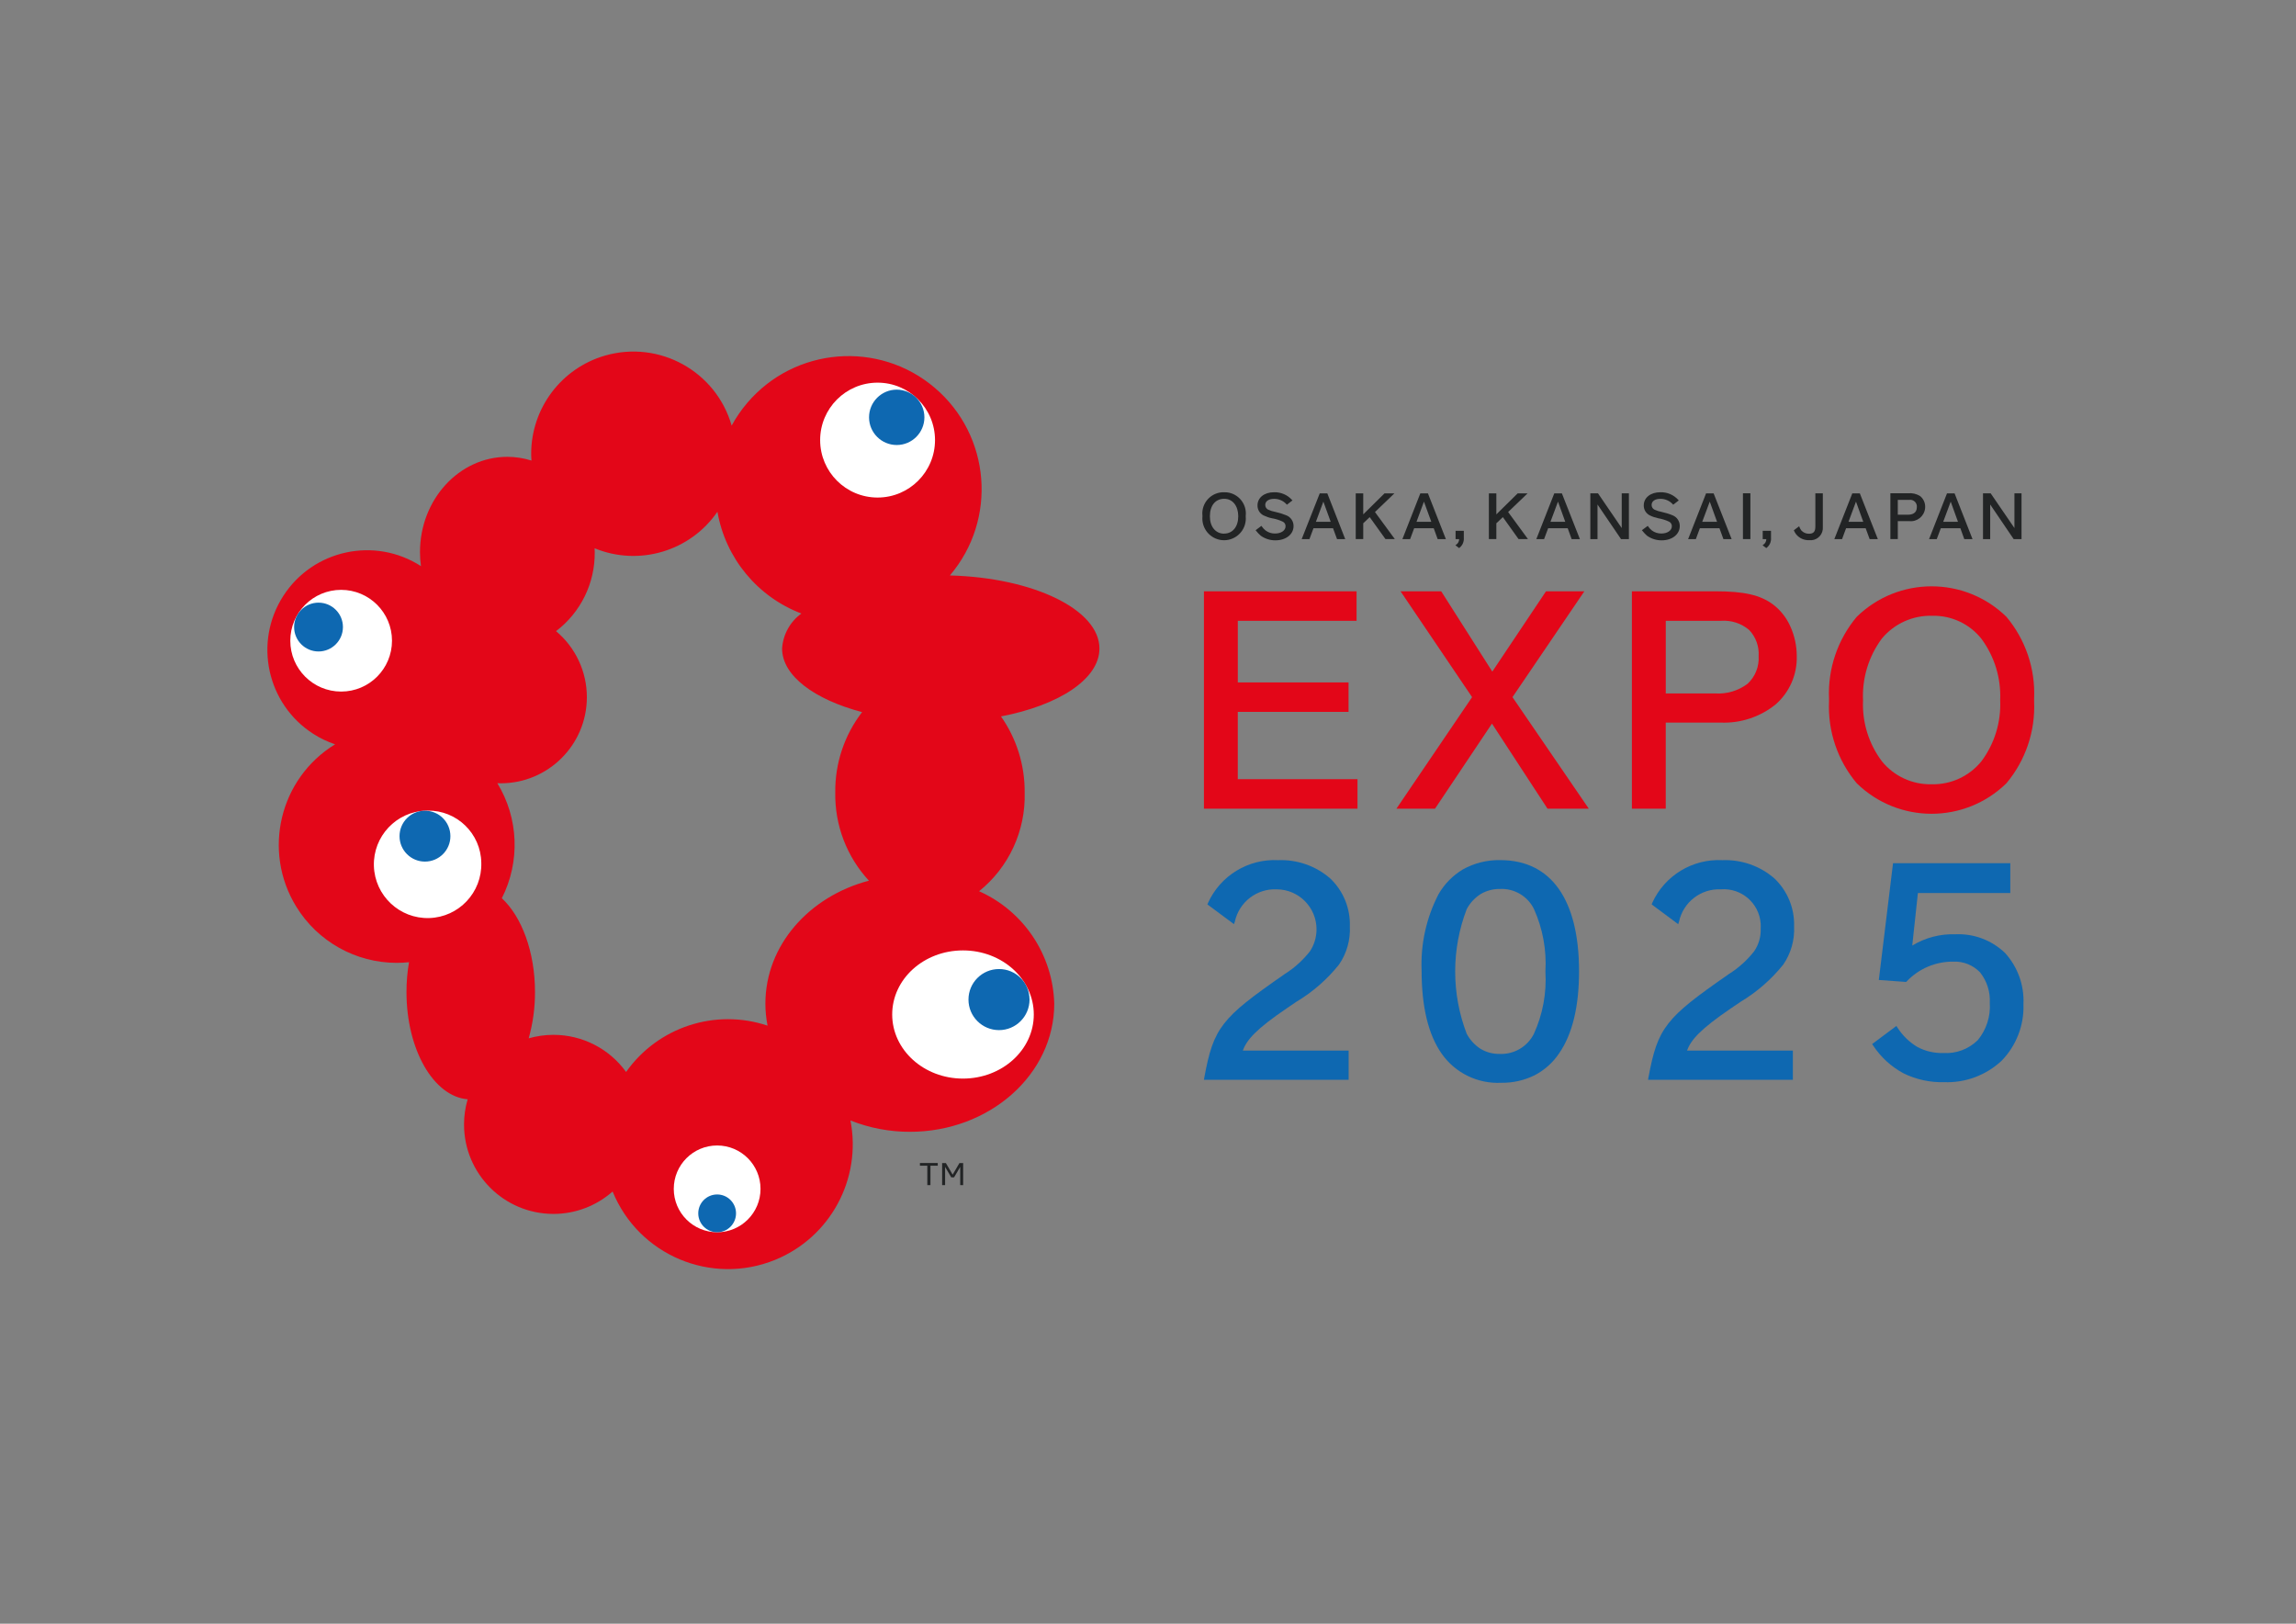 <?xml version="1.0" encoding="utf-8"?>
<!-- Generator: Adobe Illustrator 24.3.0, SVG Export Plug-In . SVG Version: 6.00 Build 0)  -->
<svg version="1.0" id="katman_1" xmlns="http://www.w3.org/2000/svg" xmlns:xlink="http://www.w3.org/1999/xlink" x="0px" y="0px"
	 viewBox="0 0 841.89 595.28" style="enable-background:new 0 0 841.89 595.28;" xml:space="preserve">
<rect x="0" y="0" width="841.89" height="595.28" fill="#808080" stroke="none"/>
<style type="text/css">
	.st0{fill:#E30618;}
	.st1{fill:#0E68B1;}
	.st2{fill:#222425;}
	.st3{fill:#FFFFFF;}
</style>
<g transform="translate(-262.772 -259.931)">
	<g transform="translate(345.69 272.408)">
		<g transform="translate(0 0)">
			<g transform="translate(0.132 8.336)">
				<path class="st0" d="M370.83,240.18h40.6v-10.8h-40.6v-22.59h43.54v-10.82H358.4v79.7h56.31v-10.82h-43.89V240.18z"/>
				<path class="st0" d="M497.89,195.97h-14.06l-19.69,29.44l-18.73-29.44H430.5l26.23,38.8l-27.75,40.9h14.15l20.89-31.2
					l20.37,31.2h15.14l-27.99-40.9L497.89,195.97z"/>
				<path class="st0" d="M567.1,200.81c-4.68-3.5-10.65-4.85-21.27-4.85h-30.5v79.7h12.41v-31.56h20.15
					c7.32,0.3,14.5-2.08,20.19-6.7c5.07-4.46,7.89-10.94,7.7-17.69c0-3.72-0.79-7.39-2.31-10.78
					C572.07,205.73,569.88,202.93,567.1,200.81z M561.8,219.72c0.24,3.82-1.24,7.54-4.04,10.14c-3.42,2.58-7.66,3.84-11.94,3.55
					h-18.07v-26.63h20.36c3.71-0.25,7.37,0.95,10.21,3.36C560.77,212.71,562.03,216.18,561.8,219.72z"/>
				<path class="st0" d="M652.66,205.32c-15.26-14.9-39.63-14.9-54.89,0c-7.03,8.38-10.65,19.09-10.16,30.02v0.98
					c-0.49,10.93,3.13,21.64,10.16,30.02c15.26,14.92,39.63,14.92,54.89,0c7.02-8.38,10.65-19.1,10.15-30.02v-0.98
					C663.31,224.41,659.68,213.7,652.66,205.32z M625.22,266.71c-7.03,0.16-13.75-2.93-18.19-8.38c-4.84-6.41-7.3-14.31-6.95-22.33
					c-0.39-8.14,2.05-16.17,6.91-22.72c4.57-5.49,11.41-8.56,18.55-8.34c6.98-0.14,13.62,2.98,17.96,8.45
					c4.8,6.5,7.22,14.44,6.87,22.51c0.36,8.05-2.08,15.97-6.91,22.42C639.01,263.79,632.27,266.89,625.22,266.71L625.22,266.71z"/>
				<g transform="translate(0 24.279)">
					<path class="st1" d="M388.9,324.48l3.38-2.29c5.99-3.58,11.29-8.2,15.65-13.65c2.83-4.1,4.22-9.02,3.98-13.99
						c0.22-6.64-2.41-13.06-7.23-17.62c-5.26-4.56-12.06-6.94-19.02-6.67c-11.01-0.58-21.25,5.66-25.77,15.71l-0.21,0.51l9.75,7.24
						l0.31-0.93c1.55-7.17,8.05-12.18,15.38-11.84c8.1,0.05,14.62,6.66,14.57,14.76c-0.02,2.82-0.85,5.57-2.39,7.93
						c-2.57,3.28-5.68,6.1-9.21,8.32c-12.17,8.45-18.28,13.08-22.23,18.14c-4.04,5.16-5.59,10.52-7.32,19.85l-0.14,0.83h53.06
						v-10.71h-38.79C374.07,336.16,377.48,332.23,388.9,324.48z"/>
					<path class="st1" d="M467.08,270.24c-4.8-0.1-9.54,1.08-13.73,3.41c-3.7,2.22-6.78,5.35-8.93,9.1
						c-4.47,8.64-6.61,18.31-6.2,28.03c0,13.27,2.48,23.54,7.41,30.5c4.97,7.03,13.19,11.03,21.79,10.59
						c4.23,0.07,8.42-0.87,12.21-2.74c3.62-1.87,6.7-4.62,8.98-8c4.88-7.03,7.34-17.16,7.34-30.13
						C495.95,284.72,485.71,270.24,467.08,270.24z M459.91,282.65c2.18-1.25,4.66-1.89,7.17-1.84c5.21-0.2,10.05,2.69,12.35,7.38
						c3.22,7.19,4.66,15.05,4.19,22.92c0.48,7.86-0.98,15.71-4.25,22.87c-2.38,4.67-7.26,7.53-12.5,7.31
						c-2.47,0.05-4.91-0.59-7.03-1.86c-2.15-1.38-3.91-3.3-5.1-5.57c-5.62-14.7-5.61-30.96,0.02-45.65c1.2-2.27,2.98-4.18,5.15-5.54
						V282.65z"/>
					<path class="st1" d="M551.79,324.48l3.39-2.29c5.98-3.59,11.28-8.21,15.65-13.65c2.82-4.11,4.21-9.02,3.97-13.99
						c0.22-6.64-2.42-13.05-7.24-17.62c-5.26-4.56-12.06-6.94-19.02-6.67c-11.01-0.58-21.24,5.66-25.77,15.71l-0.19,0.51l9.73,7.24
						l0.3-0.93c1.55-7.17,8.05-12.18,15.38-11.84c7.46-0.57,13.98,5.02,14.55,12.48c0.05,0.62,0.05,1.25,0.01,1.87
						c0.13,2.97-0.71,5.89-2.38,8.34c-2.57,3.28-5.69,6.1-9.22,8.32c-12.17,8.45-18.26,13.08-22.22,18.14
						c-4.05,5.16-5.59,10.52-7.34,19.85l-0.14,0.83h53.1v-10.71h-38.82C536.98,336.16,540.38,332.23,551.79,324.48z"/>
					<path class="st1" d="M652.18,304.31c-4.87-4.7-11.46-7.19-18.22-6.88c-5.57-0.19-11.07,1.24-15.83,4.14l2.07-19.27h33.88
						v-10.92h-43l-5.21,42.8l10.04,0.73l0.22-0.24c4.41-4.64,10.55-7.25,16.95-7.21c3.72-0.19,7.34,1.25,9.92,3.94
						c2.51,3.16,3.78,7.13,3.56,11.16c0.34,4.96-1.24,9.86-4.41,13.69c-3.36,3.3-7.96,5.01-12.66,4.71c-3.3,0.1-6.57-0.67-9.48-2.22
						c-2.95-1.76-5.44-4.18-7.29-7.08l-0.41-0.62l-8.89,6.64l0.39,0.57c2.81,4.26,6.64,7.75,11.13,10.16
						c4.63,2.27,9.74,3.38,14.89,3.24c7.79,0.29,15.37-2.54,21.07-7.86c5.4-5.54,8.29-13.05,8.01-20.79
						C659.22,316.12,656.8,309.4,652.18,304.31z"/>
				</g>
			</g>
			<path class="st2" d="M365.93,167.99c-4.31-0.11-7.89,3.3-7.99,7.61c-0.01,0.36,0.01,0.72,0.05,1.07v0.22
				c-0.4,4.38,2.83,8.26,7.21,8.66c4.38,0.4,8.26-2.83,8.66-7.21c0.04-0.48,0.04-0.97,0-1.45v-0.22c0.49-4.28-2.59-8.15-6.87-8.64
				C366.63,168,366.28,167.99,365.93,167.99z M365.93,183.17c-3.12,0-5.21-2.54-5.21-6.35c0-3.97,2.02-6.43,5.26-6.43
				c3.07,0,5.14,2.58,5.14,6.41c0,3.82-2.05,6.35-5.19,6.35V183.17z"/>
			<path class="st2" d="M388.78,176.46c-1.29-0.53-2.62-0.95-3.98-1.24c-0.95-0.17-1.87-0.46-2.74-0.86
				c-0.64-0.33-1.04-0.99-1.04-1.71c0-1.37,1.24-2.24,3.23-2.24c1.74-0.02,3.41,0.7,4.58,2l0.13,0.15l2.04-1.58l-0.16-0.16
				c-1.67-1.87-4.08-2.9-6.59-2.83c-3.58,0-6.07,1.98-6.07,4.82c-0.04,1.57,0.85,3.01,2.26,3.69c0.97,0.47,1.99,0.82,3.04,1.03
				c1.35,0.22,2.66,0.63,3.89,1.21c0.69,0.29,1.13,0.97,1.1,1.72c0,1.54-1.62,2.66-3.85,2.66c-1.24,0.03-2.45-0.36-3.45-1.1
				c-0.55-0.43-1.03-0.94-1.42-1.52l-0.13-0.19l-2.13,1.6l0.14,0.17c0.52,0.67,1.11,1.29,1.75,1.85c1.57,1.12,3.45,1.71,5.38,1.69
				c3.85,0,6.64-2.21,6.64-5.21C391.43,178.68,390.39,177.11,388.78,176.46z"/>
			<path class="st2" d="M403.78,168.4H401l-6.62,16.77h2.84l1.49-4h7.16l1.47,4h3L403.78,168.4z M405.02,178.83h-5.43l2.74-7.4
				L405.02,178.83z"/>
			<path class="st2" d="M421.25,175.24l7.13-6.84h-3.63l-7.8,7.7v-7.7h-2.75v16.76h2.75v-5.79l2.37-2.26l5.72,7.97l0.07,0.08h3.42
				L421.25,175.24z"/>
			<path class="st2" d="M440.67,168.4h-2.79l-6.57,16.77h2.83l1.49-4h7.16l1.45,4h3.01L440.67,168.4z M441.91,178.83h-5.43l2.73-7.4
				L441.91,178.83z"/>
			<path class="st2" d="M450.81,182.12v3.05h1.31c0,0.83-0.43,1.61-1.12,2.07l-0.26,0.17l1.36,1.04l0.14-0.1
				c1.1-0.88,1.7-2.24,1.59-3.65v-2.58L450.81,182.12z"/>
			<path class="st2" d="M470.08,175.24l7.13-6.84h-3.63l-7.82,7.7v-7.7h-2.74v16.76h2.74v-5.79l2.39-2.26l5.69,7.97l0.08,0.08h3.43
				L470.08,175.24z"/>
			<path class="st2" d="M489.79,168.4H487l-6.58,16.77h2.84l1.5-4h7.16l1.45,4h3.02L489.79,168.4z M491.03,178.83h-5.43l2.76-7.4
				L491.03,178.83z"/>
			<path class="st2" d="M511.73,168.38v12.74l-8.64-12.64l-0.05-0.1h-2.82v16.79h2.63v-12.69l8.58,12.62l0.06,0.08h2.87v-16.79
				H511.73z"/>
			<path class="st2" d="M530.42,176.46c-1.28-0.54-2.61-0.95-3.97-1.24c-0.94-0.17-1.86-0.46-2.73-0.86
				c-0.64-0.33-1.04-0.99-1.03-1.71c0-1.37,1.22-2.24,3.19-2.24c1.75-0.03,3.42,0.7,4.59,2l0.14,0.15l2.04-1.58l-0.16-0.16
				c-1.68-1.88-4.1-2.91-6.62-2.83c-3.55,0-6.06,1.98-6.06,4.82c-0.03,1.57,0.86,3.01,2.27,3.69c0.97,0.47,1.99,0.81,3.04,1.03
				c1.35,0.23,2.66,0.63,3.9,1.21c0.68,0.29,1.12,0.97,1.09,1.72c0,1.54-1.63,2.66-3.83,2.66c-1.25,0.02-2.47-0.36-3.47-1.1
				c-0.54-0.43-1.02-0.94-1.41-1.52l-0.12-0.19l-2.16,1.6l0.15,0.17c0.52,0.67,1.1,1.29,1.74,1.85c1.57,1.12,3.45,1.71,5.38,1.69
				c3.84,0,6.62-2.21,6.62-5.21C533.06,178.69,532.02,177.11,530.42,176.46z"/>
			<path class="st2" d="M545.49,168.55l-0.06-0.15h-2.77l-6.47,16.49l-0.12,0.28h2.84l1.48-4h7.17l1.46,4h3.01L545.49,168.55z
				 M546.69,178.83h-5.44l2.76-7.4L546.69,178.83z"/>
			<rect x="556.18" y="168.37" class="st2" width="2.73" height="16.79"/>
			<path class="st2" d="M563.43,182.12v3.05h1.32c0,0.84-0.42,1.62-1.13,2.07l-0.25,0.17l1.36,1.04l0.14-0.1
				c1.11-0.87,1.71-2.24,1.6-3.65v-2.58L563.43,182.12z"/>
			<path class="st2" d="M582.73,168.38v12.19c0,1.87-0.69,2.63-2.33,2.63c-1.08,0.03-2.12-0.43-2.84-1.24
				c-0.28-0.38-0.5-0.8-0.67-1.24l-0.1-0.26l-1.96,1.48l0.07,0.14c0.19,0.47,0.45,0.9,0.76,1.3c1.16,1.46,2.95,2.27,4.81,2.18
				c2.46,0.29,4.69-1.48,4.98-3.94c0.03-0.24,0.04-0.49,0.02-0.73v-12.51H582.73z"/>
			<path class="st2" d="M599.1,168.55l-0.05-0.15h-2.77l-6.48,16.49l-0.12,0.28h2.84l1.48-4h7.17l1.47,4h3L599.1,168.55z
				 M600.3,178.83h-5.42l2.75-7.4L600.3,178.83z"/>
			<path class="st2" d="M621.16,169.4c-1.34-0.84-2.92-1.2-4.49-1.03h-6.43v16.79h2.72v-6.59h4.14c2.89,0.35,5.51-1.72,5.86-4.61
				c0.02-0.18,0.03-0.37,0.04-0.55C623.04,171.86,622.36,170.38,621.16,169.4z M619.95,173.42c0,2.31-1.77,2.8-3.27,2.8h-3.72v-5.44
				h4.22c1.34-0.18,2.58,0.76,2.76,2.11C619.96,173.06,619.96,173.24,619.95,173.42z"/>
			<path class="st2" d="M633.84,168.55l-0.05-0.15H631l-6.46,16.49l-0.12,0.28h2.82l1.5-4h7.16l1.44,4h3.02L633.84,168.55z
				 M635.03,178.83h-5.42l2.75-7.4L635.03,178.83z"/>
			<path class="st2" d="M655.73,168.38v12.74l-8.65-12.64l-0.07-0.1h-2.81v16.79h2.64v-12.69l8.56,12.62l0.09,0.08h2.84v-16.79
				H655.73z"/>
		</g>
	</g>
	<g transform="translate(262.772 259.931)">
		<path class="st0" d="M403.14,237.76c0-14.3-24.28-25.99-54.84-26.79c17.47-20.52,14.99-51.31-5.53-68.78
			c-20.52-17.47-51.31-14.99-68.78,5.53c-2.18,2.56-4.1,5.35-5.71,8.31c-5.71-19.9-26.47-31.39-46.37-25.68
			c-16.06,4.61-27.13,19.3-27.14,36.02c0,0.83,0.05,1.65,0.11,2.48c-2.86-0.9-5.84-1.36-8.84-1.37c-17.68,0-32.04,15.65-32.04,34.93
			c0,1.72,0.12,3.44,0.36,5.14c-16.97-10.92-39.58-6.02-50.5,10.95c-10.92,16.97-6.02,39.58,10.95,50.5
			c2.51,1.62,5.22,2.92,8.05,3.88c-20.36,12.49-26.74,39.12-14.25,59.48c7.86,12.82,21.82,20.63,36.86,20.64
			c1.51,0,3.01-0.08,4.51-0.24c-0.63,3.63-0.94,7.3-0.93,10.98c0,21.09,9.95,38.26,22.43,39.28c-0.88,2.99-1.33,6.09-1.33,9.2
			c-0.02,18.11,14.64,32.8,32.75,32.82c8,0.01,15.73-2.91,21.73-8.21c9.55,23.38,36.24,34.59,59.62,25.04
			c20.21-8.26,31.77-29.66,27.59-51.09c6.93,2.76,14.32,4.17,21.77,4.16c29.25,0,52.96-21.04,52.96-46.97
			c-0.48-17.91-11.2-33.94-27.56-41.23c10.91-8.77,17.1-22.15,16.71-36.14c0.1-10-2.93-19.77-8.68-27.95
			C388.2,258.59,403.14,248.99,403.14,237.76z M229.58,393.01c-6.17-8.56-16.07-13.62-26.62-13.62c-3.08,0-6.14,0.43-9.1,1.27
			c1.55-5.52,2.33-11.22,2.31-16.95c0-14.81-4.91-27.7-12.16-34.4c6.8-13.39,6.18-29.36-1.65-42.18c0.41,0,0.83,0.04,1.24,0.04
			c17.44,0,31.58-14.13,31.59-31.57c0-9.35-4.14-18.21-11.3-24.21c9.06-6.88,14.32-17.64,14.18-29.01c0-0.45,0-0.9-0.04-1.37
			c16.29,6.68,35.04,1.11,45.03-13.39c2.96,16.99,14.66,31.17,30.79,37.31c-4.15,3-6.74,7.7-7.08,12.82
			c0,9.99,11.83,18.7,29.34,23.32c-6.51,8.44-9.97,18.83-9.84,29.48c-0.21,11.96,4.21,23.54,12.34,32.32
			c-21.94,5.75-37.96,23.74-37.96,45.07c0,2.71,0.27,5.42,0.79,8.08c-19.15-6.41-40.23,0.5-51.88,16.99L229.58,393.01z"/>
		<g transform="translate(55.407 53.097)">
			<path class="st3" d="M323.66,318.83c0,12.98-11.62,23.5-25.97,23.5c-14.35,0-25.95-10.52-25.95-23.5s11.58-23.49,25.95-23.49
				C312.06,295.34,323.66,305.85,323.66,318.83z"/>
			<path class="st1" d="M322.1,313.36c0,6.18-5.01,11.2-11.19,11.2c-6.18,0-11.2-5.01-11.2-11.19c0-6.18,5-11.19,11.17-11.2
				c6.17-0.03,11.19,4.95,11.21,11.11C322.1,313.31,322.1,313.34,322.1,313.36z"/>
		</g>
		<g transform="translate(49.018 2.759)">
			<path class="st3" d="M293.83,158.57c0.01,11.63-9.41,21.07-21.04,21.08s-21.07-9.41-21.08-21.04
				c-0.01-11.63,9.41-21.07,21.04-21.08c0.01,0,0.02,0,0.02,0C284.39,137.53,293.81,146.95,293.83,158.57z"/>
			<path class="st1" d="M289.94,150.23c0,5.6-4.53,10.15-10.14,10.16c-5.6,0-10.15-4.53-10.16-10.14c0-5.6,4.53-10.15,10.14-10.16
				c0,0,0.01,0,0.01,0C285.39,140.11,289.93,144.64,289.94,150.23z"/>
		</g>
		<g transform="translate(2.035 21.13)">
			<path class="st3" d="M141.7,213.76c0,10.3-8.34,18.65-18.64,18.65c-10.3,0-18.65-8.34-18.65-18.64c0-10.3,8.34-18.65,18.64-18.65
				c0.01,0,0.02,0,0.02,0C133.36,195.14,141.69,203.47,141.7,213.76z"/>
			<path class="st1" d="M123.71,208.77c-0.01,4.94-4.02,8.94-8.96,8.94c-4.94-0.01-8.94-4.02-8.94-8.96
				c0.01-4.94,4.01-8.94,8.95-8.94c4.94,0,8.95,4,8.95,8.94C123.71,208.75,123.71,208.76,123.71,208.77z"/>
		</g>
		<g transform="translate(9.449 40.703)">
			<path class="st3" d="M167.03,275.58c0.33,10.87-8.22,19.96-19.09,20.29c-10.87,0.33-19.96-8.22-20.29-19.09
				c-0.33-10.87,8.22-19.96,19.09-20.29c0.2-0.01,0.41-0.01,0.61-0.01C158.06,256.32,166.87,264.87,167.03,275.58
				C167.03,275.58,167.03,275.58,167.03,275.58z"/>
			<path class="st1" d="M137.05,265.85c0,5.15,4.18,9.33,9.33,9.32c5.15,0,9.33-4.18,9.32-9.33c0-5.15-4.18-9.32-9.32-9.32
				C141.23,256.52,137.05,260.69,137.05,265.85C137.05,265.85,137.05,265.85,137.05,265.85z"/>
		</g>
		<g transform="translate(36.036 70.39)">
			<path class="st3" d="M242.83,365.46c0,8.79-7.12,15.91-15.9,15.91c-8.79,0-15.91-7.12-15.91-15.9c0-8.79,7.12-15.91,15.9-15.91
				c0,0,0,0,0,0c8.78,0,15.9,7.11,15.91,15.89C242.83,365.45,242.83,365.45,242.83,365.46z"/>
			<path class="st1" d="M220,374.46c-0.01-3.82,3.08-6.93,6.91-6.94c3.82-0.01,6.93,3.08,6.94,6.91c0.01,3.82-3.08,6.93-6.91,6.94
				c0,0-0.01,0-0.01,0C223.11,381.37,220.01,378.28,220,374.46z"/>
		</g>
		<g transform="translate(57.866 71.948)">
			<path class="st2" d="M285.99,355.41h-2.68v7.12h-1.15v-7.12h-2.71v-0.97h6.54V355.41z"/>
			<path class="st2" d="M295.3,354.46v8.08h-1.08v-6.68l-2.25,3.82h-1.04l-2.25-3.82v6.68h-1.09v-8.08h1.38l2.48,4.23l2.48-4.23
				H295.3z"/>
		</g>
	</g>
</g>
</svg>
